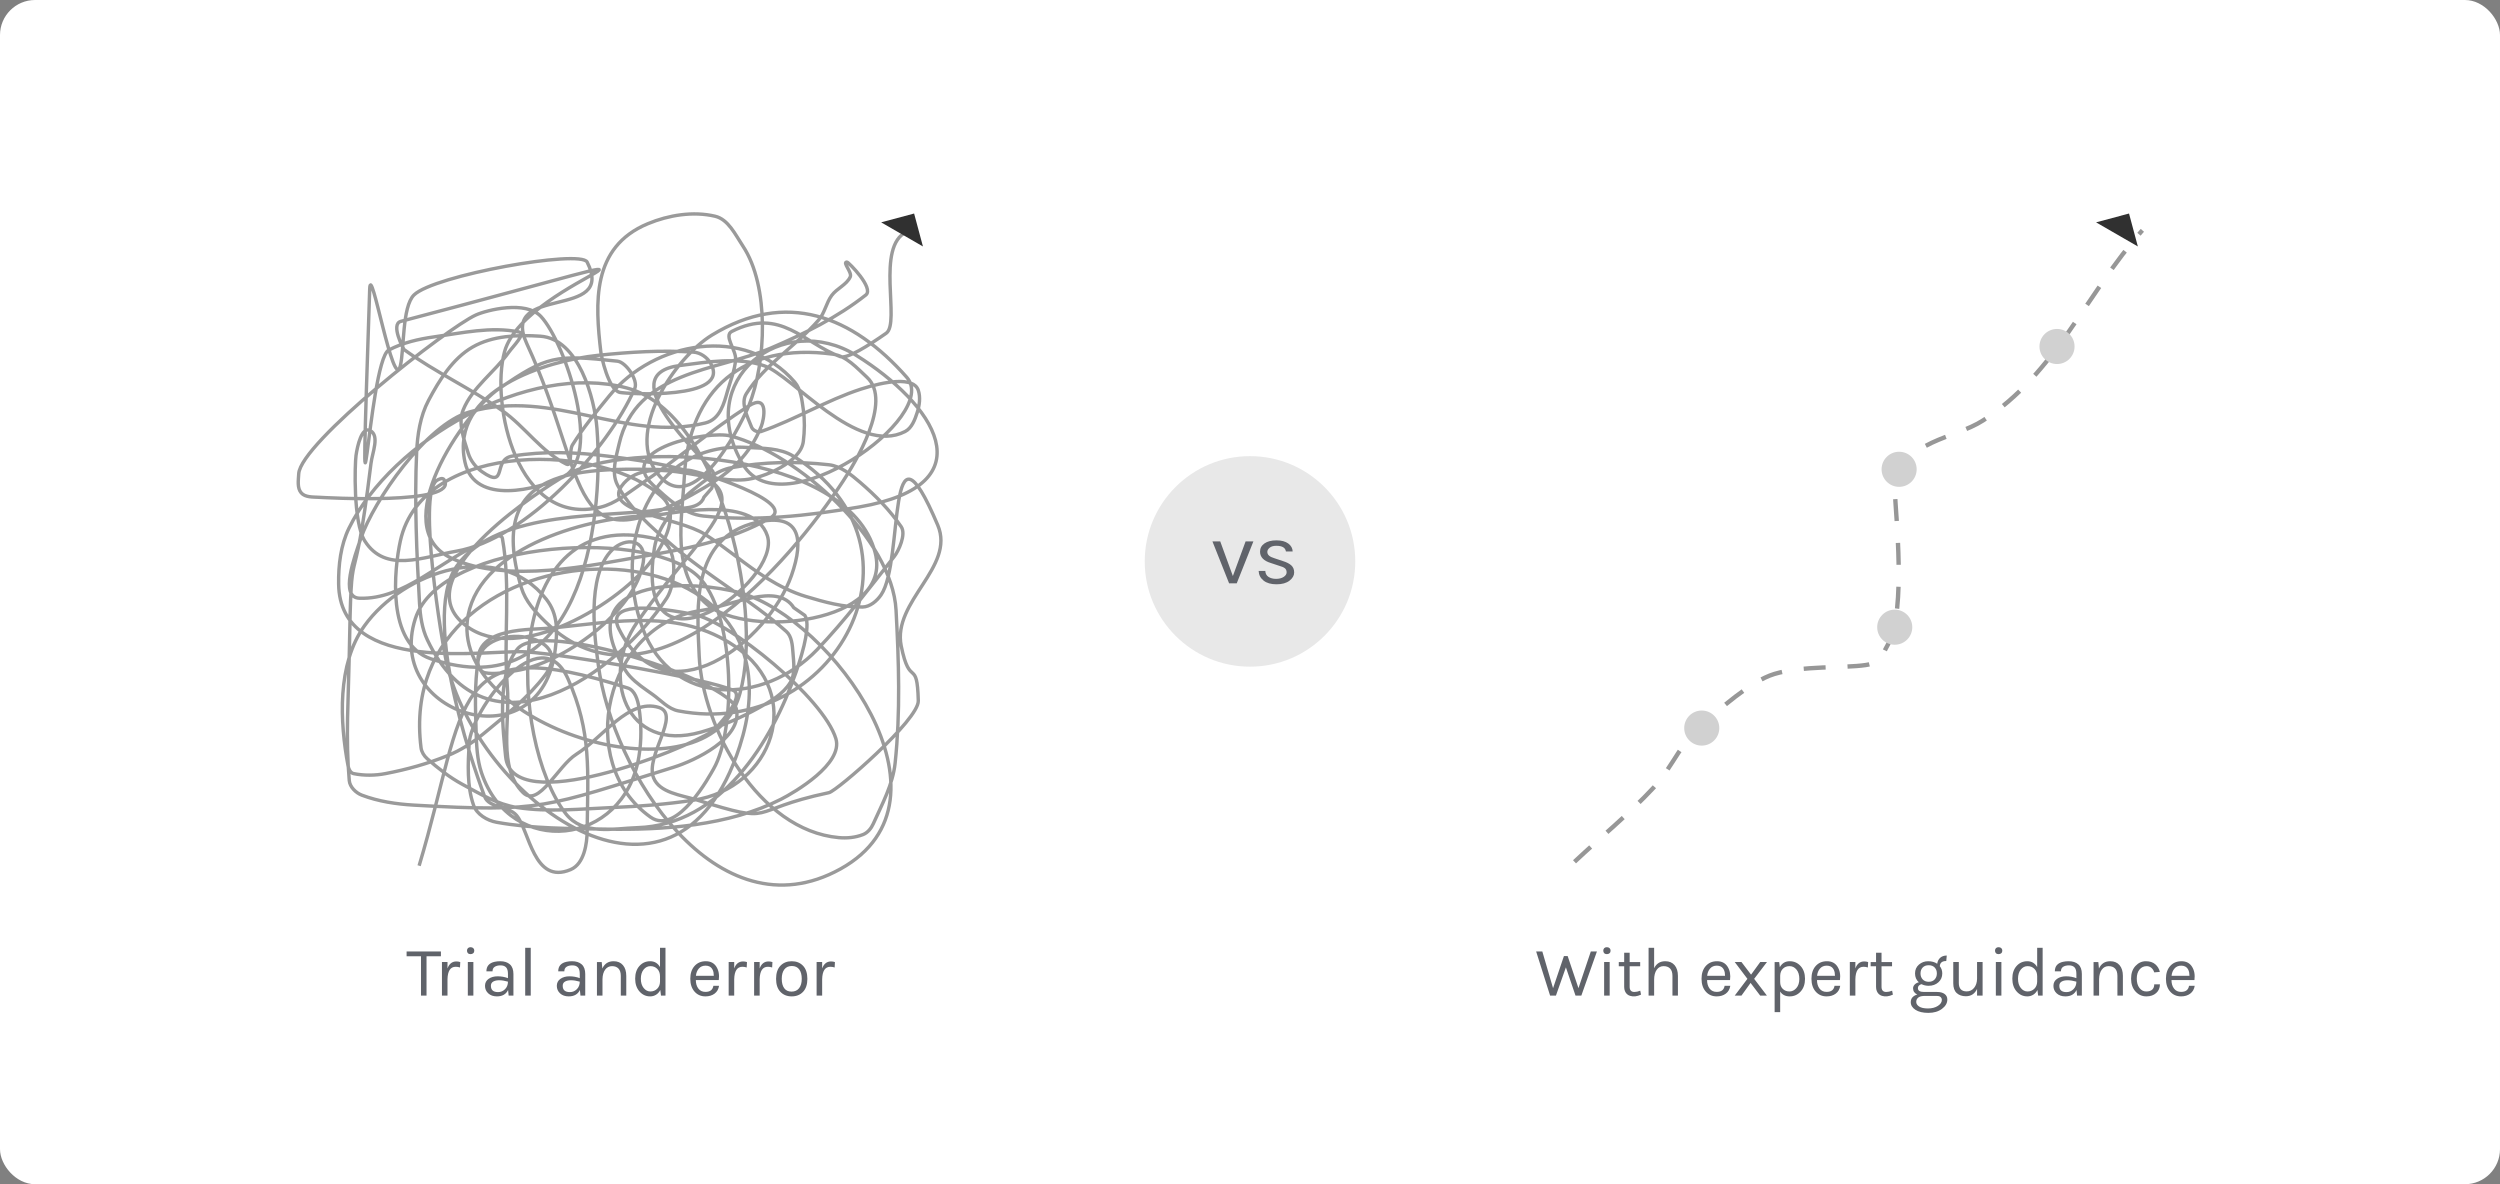 <?xml version="1.0" encoding="UTF-8"?>
<svg width="570px" height="270px" viewBox="0 0 570 270" version="1.1" xmlns="http://www.w3.org/2000/svg" xmlns:xlink="http://www.w3.org/1999/xlink">
    <rect x="0" y="0" width="570" height="270" fill="#808080" stroke="none"/>
    <!-- Generator: Sketch 52.6 (67491) - http://www.bohemiancoding.com/sketch -->
    <title>Trial and error vs Expert@svg</title>
    <desc>Created with Sketch.</desc>
    <defs>
        <rect id="path-1" x="0" y="0" width="570" height="270" rx="8"></rect>
    </defs>
    <g id="Page-1" stroke="none" stroke-width="1" fill="none" fill-rule="evenodd">
        <g id="Desktop-HD" transform="translate(-420, -3489)">
            <g id="Trial-and-error-vs-Expert" transform="translate(420, 3489)">
                <mask id="mask-2" fill="white">
                    <use xlink:href="#path-1"></use>
                </mask>
                <use id="Rectangle" fill="#FFFFFF" fill-rule="nonzero" xlink:href="#path-1"></use>
                <g id="Versus" mask="url(#mask-2)">
                    <g transform="translate(261, 104)">
                        <circle id="Oval" fill="#E8E8E8" fill-rule="nonzero" cx="24" cy="24" r="24"></circle>
                        <path d="M17.215,19.44 L20.095,27.34 L22.995,19.44 L24.775,19.44 L20.975,29 L19.235,29 L15.435,19.44 L17.215,19.44 Z M26.29,21.78 C26.29,20.993 26.627,20.367 27.3,19.9 C27.973,19.433 28.883,19.2 30.03,19.2 C31.177,19.2 32.073,19.44 32.72,19.92 C33.367,20.4 33.703,21.007 33.73,21.74 L32.19,21.74 C32.07,20.873 31.337,20.44 29.99,20.44 C29.337,20.44 28.833,20.587 28.48,20.88 C28.127,21.173 27.95,21.49 27.95,21.83 C27.95,22.17 28.083,22.457 28.35,22.69 C28.617,22.923 29.043,23.127 29.63,23.3 L31.55,23.94 C32.363,24.193 32.987,24.517 33.42,24.91 C33.853,25.303 34.07,25.843 34.07,26.53 C34.07,27.217 33.717,27.837 33.01,28.39 C32.303,28.943 31.317,29.22 30.05,29.22 C28.783,29.22 27.797,28.937 27.09,28.37 C26.383,27.803 26.01,27.073 25.97,26.18 L27.49,26.18 C27.517,26.78 27.76,27.23 28.22,27.53 C28.68,27.83 29.257,27.98 29.95,27.98 C30.643,27.98 31.217,27.833 31.67,27.54 C32.123,27.247 32.35,26.897 32.35,26.49 C32.35,26.083 32.217,25.773 31.95,25.56 C31.683,25.347 31.25,25.16 30.65,25 L28.79,24.38 C27.123,23.887 26.29,23.02 26.29,21.78 Z" id="vs" fill="#60636A" fill-rule="evenodd"></path>
                    </g>
                </g>
                <g id="Group-7" mask="url(#mask-2)" fill-rule="nonzero">
                    <g transform="translate(358, 52)">
                        <path d="M0.987,144.489 C7.005,138.846 13.423,133.6 19.041,127.558 C23.393,122.878 25.719,116.288 30.807,112.422 C33.746,110.189 40.887,103.369 46.576,101.658 C52.968,99.735 62.395,100.37 67.338,99.634 C71.124,99.071 71.05,97.363 72.353,95.137 C72.993,94.043 73.486,92.631 73.859,90.999 C76.302,80.325 73.654,60.27 74.036,58.575 C76.379,48.193 87.448,48.2 94.15,43.851 C110.802,33.045 117.472,15.152 130.459,0.512" id="Path-3" stroke="#979797" stroke-width="1" fill="none" stroke-dasharray="5"></path>
                        <circle id="Oval" stroke="none" fill="#D1D1D1" cx="30" cy="114" r="4"></circle>
                        <circle id="Oval-Copy-3" stroke="none" fill="#D1D1D1" cx="74" cy="91" r="4"></circle>
                        <circle id="Oval-Copy-8" stroke="none" fill="#D1D1D1" cx="75" cy="55" r="4"></circle>
                        <circle id="Oval-Copy-9" stroke="none" fill="#D1D1D1" cx="111" cy="27" r="4"></circle>
                    </g>
                </g>
                <g id="Group-9" mask="url(#mask-2)">
                    <g transform="translate(68, 48)">
                        <path d="M24.704,168.936 L32.528,168.936 L32.528,170.024 L29.248,170.024 L29.248,179 L27.984,179 L27.984,170.024 L24.704,170.024 L24.704,168.936 Z M35.9,172.424 C34.694,172.424 34.071,173.373 34.028,175.272 L34.028,179 L32.764,179 L32.764,171.336 L34.028,171.336 L34.028,172.808 C34.412,171.741 35.089,171.208 36.06,171.208 C36.369,171.208 36.662,171.256 36.94,171.352 L36.876,172.584 C36.556,172.477 36.231,172.424 35.9,172.424 Z M38.664,171.336 L39.928,171.336 L39.928,179 L38.664,179 L38.664,171.336 Z M39.288,169.544 C39.032,169.544 38.832,169.472 38.688,169.328 C38.544,169.184 38.472,168.992 38.472,168.752 C38.472,168.512 38.544,168.32 38.688,168.176 C38.832,168.032 39.032,167.96 39.288,167.96 C39.544,167.96 39.749,168.032 39.904,168.176 C40.059,168.32 40.136,168.512 40.136,168.752 C40.136,168.992 40.059,169.184 39.904,169.328 C39.749,169.472 39.544,169.544 39.288,169.544 Z M47.813,174.04 C47.813,173.347 47.669,172.851 47.381,172.552 C47.092,172.253 46.674,172.104 46.125,172.104 C45.575,172.104 45.133,172.213 44.797,172.432 C44.46,172.651 44.293,172.995 44.293,173.464 L42.901,173.464 C42.901,172.291 43.53,171.565 44.789,171.288 C45.173,171.203 45.588,171.16 46.037,171.16 C46.986,171.16 47.727,171.4 48.261,171.88 C48.794,172.36 49.061,173.091 49.061,174.072 L49.061,179 L47.973,179 L47.845,177.72 C47.375,178.691 46.527,179.176 45.301,179.176 C44.479,179.176 43.821,178.947 43.325,178.488 C42.828,178.029 42.581,177.459 42.581,176.776 C42.581,176.093 42.855,175.56 43.405,175.176 C43.954,174.792 44.639,174.6 45.461,174.6 C46.282,174.6 47.066,174.739 47.813,175.016 L47.813,174.04 Z M47.813,175.816 C47.055,175.603 46.394,175.496 45.829,175.496 C45.263,175.496 44.805,175.597 44.453,175.8 C44.1,176.003 43.925,176.323 43.925,176.76 C43.925,177.72 44.468,178.2 45.557,178.2 C46.175,178.2 46.706,177.979 47.149,177.536 C47.591,177.093 47.813,176.52 47.813,175.816 Z M51.745,168.104 L53.009,168.104 L53.009,179 L51.745,179 L51.745,168.104 Z M64.186,174.04 C64.186,173.347 64.042,172.851 63.754,172.552 C63.465,172.253 63.047,172.104 62.498,172.104 C61.948,172.104 61.506,172.213 61.17,172.432 C60.833,172.651 60.666,172.995 60.666,173.464 L59.274,173.464 C59.274,172.291 59.903,171.565 61.162,171.288 C61.546,171.203 61.961,171.16 62.41,171.16 C63.359,171.16 64.1,171.4 64.634,171.88 C65.167,172.36 65.434,173.091 65.434,174.072 L65.434,179 L64.346,179 L64.218,177.72 C63.748,178.691 62.9,179.176 61.674,179.176 C60.852,179.176 60.194,178.947 59.698,178.488 C59.201,178.029 58.954,177.459 58.954,176.776 C58.954,176.093 59.228,175.56 59.778,175.176 C60.327,174.792 61.012,174.6 61.834,174.6 C62.655,174.6 63.439,174.739 64.186,175.016 L64.186,174.04 Z M64.186,175.816 C63.428,175.603 62.767,175.496 62.202,175.496 C61.636,175.496 61.178,175.597 60.826,175.8 C60.473,176.003 60.297,176.323 60.297,176.76 C60.297,177.72 60.841,178.2 61.93,178.2 C62.548,178.2 63.079,177.979 63.522,177.536 C63.964,177.093 64.186,176.52 64.186,175.816 Z M69.334,172.824 C69.835,171.715 70.694,171.16 71.91,171.16 C72.817,171.16 73.523,171.459 74.03,172.056 C74.537,172.653 74.79,173.469 74.79,174.504 L74.79,179 L73.542,179 L73.542,174.504 C73.542,173.768 73.369,173.213 73.022,172.84 C72.675,172.467 72.182,172.28 71.542,172.28 C70.902,172.28 70.385,172.541 69.99,173.064 C69.595,173.587 69.387,174.312 69.366,175.24 L69.366,179 L68.102,179 L68.102,171.352 L69.19,171.352 L69.334,172.824 Z M82.482,172.488 L82.482,168.104 L83.73,168.104 L83.73,179 L82.706,179 L82.546,177.72 C82.301,178.2 81.976,178.563 81.57,178.808 C81.165,179.053 80.722,179.176 80.242,179.176 C79.271,179.176 78.458,178.803 77.802,178.056 C77.146,177.309 76.818,176.336 76.818,175.136 C76.818,173.936 77.141,172.973 77.786,172.248 C78.432,171.523 79.247,171.16 80.234,171.16 C81.221,171.16 81.97,171.603 82.482,172.488 Z M80.306,172.28 C79.687,172.28 79.168,172.541 78.746,173.064 C78.325,173.587 78.114,174.285 78.114,175.16 C78.114,176.035 78.327,176.736 78.754,177.264 C79.181,177.792 79.693,178.056 80.29,178.056 C80.888,178.056 81.397,177.856 81.818,177.456 C82.24,177.056 82.461,176.52 82.482,175.848 L82.482,174.6 C82.482,173.885 82.274,173.32 81.858,172.904 C81.442,172.488 80.925,172.28 80.306,172.28 Z M92.843,178.152 C93.899,178.152 94.501,177.688 94.651,176.76 L95.947,176.76 C95.829,177.528 95.491,178.123 94.931,178.544 C94.371,178.965 93.675,179.176 92.843,179.176 C91.819,179.176 90.987,178.811 90.347,178.08 C89.707,177.349 89.387,176.376 89.387,175.16 C89.387,173.944 89.709,172.973 90.355,172.248 C91,171.523 91.859,171.16 92.931,171.16 C94.003,171.16 94.803,171.576 95.331,172.408 C95.859,173.24 96.043,174.253 95.883,175.448 L90.651,175.448 C90.651,176.237 90.843,176.885 91.227,177.392 C91.611,177.899 92.149,178.152 92.843,178.152 Z M93.771,172.36 C93.525,172.232 93.227,172.168 92.875,172.168 C92.224,172.168 91.71,172.389 91.331,172.832 C90.952,173.275 90.731,173.827 90.667,174.488 L94.747,174.488 C94.747,173.421 94.422,172.712 93.771,172.36 Z M101.271,172.424 C100.066,172.424 99.442,173.373 99.399,175.272 L99.399,179 L98.135,179 L98.135,171.336 L99.399,171.336 L99.399,172.808 C99.783,171.741 100.46,171.208 101.431,171.208 C101.741,171.208 102.034,171.256 102.311,171.352 L102.247,172.584 C101.927,172.477 101.602,172.424 101.271,172.424 Z M107.076,172.424 C105.87,172.424 105.246,173.373 105.204,175.272 L105.204,179 L103.939,179 L103.939,171.336 L105.204,171.336 L105.204,172.808 C105.588,171.741 106.265,171.208 107.236,171.208 C107.545,171.208 107.838,171.256 108.115,171.352 L108.052,172.584 C107.731,172.477 107.406,172.424 107.076,172.424 Z M112.512,171.16 C113.579,171.16 114.44,171.507 115.096,172.2 C115.752,172.893 116.08,173.885 116.08,175.176 C116.08,176.456 115.752,177.443 115.096,178.136 C114.44,178.829 113.579,179.176 112.512,179.176 C111.445,179.176 110.584,178.829 109.928,178.136 C109.272,177.443 108.944,176.456 108.944,175.176 C108.944,173.885 109.272,172.893 109.928,172.2 C110.584,171.507 111.445,171.16 112.512,171.16 Z M114.8,175.176 C114.8,174.259 114.608,173.541 114.224,173.024 C113.84,172.507 113.277,172.248 112.536,172.248 C111.794,172.248 111.227,172.507 110.832,173.024 C110.437,173.541 110.24,174.256 110.24,175.168 C110.24,176.08 110.426,176.795 110.8,177.312 C111.173,177.829 111.73,178.088 112.472,178.088 C113.213,178.088 113.786,177.829 114.192,177.312 C114.597,176.795 114.8,176.083 114.8,175.176 Z M121.324,172.424 C120.119,172.424 119.495,173.373 119.452,175.272 L119.452,179 L118.188,179 L118.188,171.336 L119.452,171.336 L119.452,172.808 C119.836,171.741 120.513,171.208 121.484,171.208 C121.794,171.208 122.087,171.256 122.364,171.352 L122.3,172.584 C121.98,172.477 121.655,172.424 121.324,172.424 Z" id="Trial-and-error" fill="#60636A"></path>
                        <g id="Group-2" stroke-width="1" fill="none">
                            <path d="M27.557,149.387 C38.823,111.893 33.964,95.518 75.159,108.88 C76.75,109.396 77.401,111.575 77.665,113.226 C78.261,116.95 78.283,120.82 77.665,124.541 C74.259,145.065 48.378,147.839 41.776,128.166 C40.763,125.146 40.646,121.873 40.549,118.689 C40.387,113.351 40.194,107.954 41.002,102.675 C42.404,93.51 63.43,96.407 56.383,105.809 C52.487,111.007 47.281,115.112 42.279,119.256 C39.818,121.295 37.063,123.059 34.104,124.265 C29.536,126.127 24.735,127.453 19.89,128.381 C17.507,128.837 14.989,128.865 12.611,128.381 C11.912,128.238 11.496,127.343 11.364,126.642 C9.458,116.531 8.849,103.422 15.084,94.707 C23.973,82.283 45.74,74.753 56.568,88.637 C59.247,92.071 59.092,95.884 58.601,100.049 C55.526,126.134 19.579,115.286 26.688,93.077 C32.521,74.857 81.711,72.059 91.958,84.256 C99.674,93.439 99.711,118.567 94.708,127.288 C93.981,128.556 86.461,142.645 80.341,138.316 C62.771,125.89 70.122,94.294 91.759,91.211 C98.765,90.212 109.157,84.596 112.981,90.551 L115.513,92.32 C116.745,94.238 115.436,99.659 113.502,105.225 C107.94,121.238 96.34,140.118 77.316,140.709 C71.818,140.88 64.921,142.548 61.012,137.54 C48.093,120.99 45.514,65.935 81.937,74.95 C86.979,76.198 85.976,85.379 84.049,88.326 C72.855,105.456 43.175,126.887 29.427,97.863 C28.219,95.314 27.814,92.405 27.653,89.589 C26.999,78.13 26.484,66.629 26.991,55.163 C27.171,51.113 27.8,46.886 29.702,43.305 C32.172,38.655 35.195,33.748 39.76,31.124 C44.277,28.528 49.995,28.305 55.193,28.654 C63.954,29.241 67.579,42.873 68.106,49.695 C69.825,71.958 63.92,113.549 30.236,102.211 C19.998,98.765 21.915,81.569 23.277,75.349 C28.407,51.93 70.111,52.988 83.098,65.457 C87.498,69.683 82.465,77.402 80.047,80.466 C72.185,90.426 48.316,104.559 37.022,93.611 C25.443,82.388 56.383,63.134 60.48,60.633 C74.726,51.936 125.459,54.749 131.526,77.971 C135.801,94.332 102.279,97.478 93.261,89.858 C84.828,82.732 87.57,69.913 88.022,60.788 C89.018,40.682 101.457,30.048 121.89,32.75 C124.992,33.161 127.36,35.895 129.662,38.015 C135.622,43.504 126.778,57.772 124.281,61.603 C112.223,80.101 80.555,117.405 56.326,93.748 C54.077,91.552 51.793,89.054 50.884,86.044 C41.916,56.339 66.921,58.779 89.011,59.214 C90.629,59.245 114.006,66.4 107.606,70.103 C98.604,75.311 87.953,77.258 77.698,78.993 C67.547,80.711 47.646,85.227 34.937,79.274 C19.888,72.224 37.733,46.025 45.876,40.535 C56.731,33.218 58.353,32.771 72.774,34.347 C74.694,34.557 77.557,38.667 76.732,40.552 C70.611,54.53 51.853,74.938 36.072,77.67 C28.407,78.997 19.9,82.769 15.171,75.336 C12.469,71.09 12.919,57.62 13.173,55.849 C13.482,53.694 14.483,49.15 16.403,50.174 C18.608,51.35 16.885,55.187 16.582,57.667 C12.347,92.364 12.187,70.812 11.632,101.278 C11.458,110.84 10.778,120.443 11.632,129.968 C11.763,131.427 13.132,132.776 14.502,133.296 C18.272,134.727 22.358,135.338 26.383,135.569 C55.826,137.253 56.127,136.066 85.642,126.913 C90.25,125.485 101.403,120.302 99.887,113.644 C98.439,107.282 55.767,93.058 50.021,99.913 C44.979,105.928 46.822,119.415 47.277,124.419 C48.581,138.749 87.617,123.089 94.532,118.674 C94.934,118.417 102.205,110.747 99.172,109.401 C93.034,106.677 61.595,101.289 51.936,100.628 C43.366,100.041 9.514,106.155 9.208,85.165 C9.145,80.844 9.672,76.3 11.571,72.418 C21.327,52.482 52.29,34.418 74.936,40.462 C96.794,46.295 106.767,93.708 100.157,111.783 C91.474,135.529 34.069,117.129 38.725,92.307 C41.719,76.346 66.935,69.724 80.52,69.565 C83.639,69.529 103.701,64.375 106.953,74.139 C110.44,84.604 76.075,109.469 81.217,76.883 C81.594,74.488 82.755,72.222 84.101,70.205 C85.727,67.769 87.711,65.518 90.011,63.704 C92.66,61.613 95.454,59.244 98.773,58.63 C106.064,57.281 113.641,57.13 121.008,57.97 C123.707,58.278 126.044,60.205 128.106,61.974 C131.596,64.969 134.886,68.301 137.476,72.1 C138.646,73.816 136.884,77.615 135.909,78.854 C130.223,86.089 124.661,93.464 118.303,100.116 C106.061,112.925 85.122,113.199 78.528,95.282 C71.542,76.3 80.042,52.622 102.308,54.016 C105.886,54.239 109.834,54.105 112.878,55.998 C146.255,76.764 122.29,120.948 86.649,114.08 C84.389,113.645 82.706,111.698 80.834,110.358 C79.021,109.061 77.114,107.829 75.612,106.182 C74.425,104.881 73.656,103.238 72.892,101.651 C64.111,83.418 90.165,84.172 100.861,87.197 C121.584,93.059 151.953,134.399 123.645,150.108 C95.364,165.801 71.523,127.814 68.413,103.612 C67.72,98.225 65.455,83.221 71.65,77.306 C74.64,74.451 79.504,74.854 78.672,80.163 C76.874,91.64 60.051,103.329 49.563,104.926 C47.243,105.279 44.839,105.845 42.539,105.38 C41.66,105.203 41.033,104.086 40.974,103.191 C40.423,94.798 53.104,95.677 58.094,95.171 C72.658,93.694 86.95,90.794 99.475,99.286 C115.828,110.373 108.19,131.7 90.112,134.443 C84.007,135.37 77.833,135.86 71.663,136.117 C64.427,136.419 57.093,137.228 49.936,136.117 C45.443,135.421 41.374,132.966 37.376,130.799 C34.485,129.232 31.866,127.168 29.403,124.99 C28.69,124.359 28.118,123.448 27.998,122.504 C21.303,69.512 118.481,66.934 100.656,122.166 C85.867,167.992 40.669,134.044 33.742,102.821 C32.825,98.691 27.195,64.911 31.522,61.594 C31.98,61.243 32.924,60.86 33.233,61.346 C37.029,67.305 5.385,65.423 4.703,65.384 C3.32,65.304 1.577,65.418 0.674,64.367 C-0.275,63.262 0.032,61.488 0.107,60.032 C0.466,53.017 33.951,26.78 40.499,23.818 C43.074,22.653 51.865,20.475 55.315,24.138 C60.893,30.06 69.704,56.409 60.142,60.897 C54.658,63.471 40.177,67.424 38.008,57.36 C34.47,40.939 56.63,34.238 68.332,33.017 C75.568,32.261 82.887,31.789 90.145,32.287 C91.669,32.391 93.22,33.459 93.991,34.778 C99.012,43.366 74.606,41.772 73.326,41.47 C70.671,40.845 69.091,33.122 68.995,32.298 C67.703,21.17 66.813,8.36 79.711,3.006 C84.459,1.034 90.036,0.124 95.04,1.302 C98.058,2.012 99.669,5.522 101.382,8.106 C107.432,17.231 106.756,34.559 102.705,44.586 C102.068,46.163 91.059,70.456 82.432,60.611 C73.853,50.819 86.086,33.424 94.301,28.412 C111.213,18.094 126.32,23.923 138.748,38.033 C146.594,46.943 110.201,72.575 101.451,57.976 C89.764,38.478 110.539,22.62 127.293,33.065 C144.632,43.875 157.781,62.406 127.904,67.594 C116.198,69.626 104.134,70.908 92.32,69.648 C87.864,69.173 84.162,65.636 80.886,62.579 C72.073,54.353 93.469,50.051 98.594,51.408 C113.977,55.483 135.421,74.834 136.299,91.124 C136.925,102.733 137.319,114.44 136.087,126 C135.567,130.87 133.109,135.353 131.107,139.822 C130.648,140.846 129.839,141.854 128.797,142.271 C127.06,142.966 125.092,143.146 123.229,142.975 C104.917,141.291 92.175,118.015 91.415,101.557 C90.897,90.339 89.584,74.616 104.439,71.121 C114.453,68.765 115.393,74.83 112.462,83.182 C107.151,98.315 83.603,116.74 73.086,95.33 C70.715,90.503 76.373,89.409 90.11,92.074 C98.35,93.672 119.762,111.152 122.577,120.405 C124.327,126.156 113.183,132.64 110.084,134.22 C98.118,140.317 83.241,141.288 70.063,141.042 C61.765,140.887 53.382,140.952 45.215,139.477 C43.079,139.091 40.692,137.657 39.978,135.607 C38.429,131.161 38.712,126.22 38.958,121.518 C39.348,114.071 55.168,92.495 61.517,106.812 C66.913,118.982 66.027,127.629 65.866,141.559 C65.836,144.193 65.26,148.93 62.106,150.266 C53.645,153.852 52.725,141.352 49.757,137.888 C47.928,135.754 43.457,136.25 42.493,133.61 C41.964,132.16 27.229,93.612 36.172,81.022 C45.498,67.892 71.869,69.994 82.37,68.231 C85.839,67.649 91.391,68.668 92.518,65.336 L94.257,63.347 C94.673,62.118 95.194,60.562 94.504,59.463 C92.403,56.116 70.895,37.394 87.047,35.332 C93.403,34.521 100.204,33.339 106.27,35.404 C112.651,37.576 127.411,56.035 138.369,50.383 C139.89,49.598 140.603,47.678 141.124,46.048 C141.638,44.44 141.901,42.593 141.372,40.99 C140.318,37.804 133.732,38.952 128.305,40.713 C120.455,43.261 113.309,47.675 105.514,50.388 C104.767,50.648 103.648,50.131 103.361,49.394 C102.428,46.996 100.795,43.949 102.16,41.768 C106.323,35.115 113.503,30.887 118.65,24.962 C120.036,23.367 120.373,21.068 121.622,19.365 C122.802,17.754 125.026,16.945 125.857,15.129 C126.337,14.081 123.955,11.743 125.109,11.751 C125.446,11.754 131.361,17.711 129.405,19.256 C122.918,24.377 115.363,28.108 107.761,31.352 C95.278,36.679 76.996,36.549 73.162,53.19 C72.46,56.237 71.33,59.791 72.776,62.564 C75.616,68.013 80.524,72.188 85.165,76.216 C93.41,83.369 103.121,88.721 111.279,95.973 C112.532,97.087 112.665,99.098 112.791,100.77 C112.963,103.066 113.369,105.69 112.157,107.648 C110.541,110.258 107.654,111.919 104.969,113.407 C100.811,115.712 96.388,117.621 91.816,118.923 C74.499,123.853 68.838,105.949 77.268,93.877 C95.136,68.289 112.732,61.294 70.595,56 C63.368,55.092 55.928,54.8 48.744,56 C44.243,56.752 47.817,63.707 41.883,59.537 C40.454,58.532 39.266,57.002 38.757,55.331 C37.793,52.169 36.364,48.549 37.598,45.482 C39.69,40.282 44.768,36.852 48.025,32.29 C49.02,30.898 51.981,28.033 50.304,27.689 C43.991,26.396 37.386,27.915 31.003,28.803 C27.434,29.3 23.807,30.133 20.624,31.821 C15.873,34.341 13.663,96.505 16.292,17.881 C16.51,11.375 21.736,41.728 23.277,35.404 C24.187,31.67 23.655,21.962 26.383,19.256 C30.882,14.792 64.383,8.819 65.866,11.751 C72.649,25.157 45.792,16.667 52.089,30.308 C66.924,62.441 60.594,82.063 92.612,63.174 C98.677,59.595 102.943,55.709 105.575,49.195 C106.155,47.758 107.426,41.533 102.652,44.588 C94.07,50.079 86.323,56.784 77.913,62.534 C75.073,64.475 72.283,66.812 68.943,67.634 C49.838,72.34 43.809,44.073 47.026,32.231 C51.706,15 105.458,3.689 23.394,25.272 C20.979,25.907 23.987,31.599 24.159,31.723 C31.269,36.877 39.355,40.574 46.531,45.637 C51.715,49.296 55.448,55.048 61.153,57.828 C62.533,58.5 61.712,54.732 62.527,53.432 C65.003,49.485 67.969,45.861 70.919,42.254 C81.124,29.773 101.854,25.942 113.192,39.114 C114.624,40.779 114.841,43.23 115.156,45.403 C115.503,47.793 115.452,50.251 115.156,52.648 C114.569,57.401 106.147,61.001 101.755,61.379 C92.435,62.183 79.204,55.239 73.729,62.824 C69.439,68.768 86.572,69.913 92.762,73.839 C97.656,76.943 102.012,80.852 106.946,83.892 C109.704,85.591 112.649,87.074 115.753,88.003 C119.951,89.26 124.299,90.491 128.681,90.398 C130.356,90.362 131.931,89.017 132.883,87.637 C138.182,79.953 133.944,43.675 145.808,71.742 C149.869,81.348 135.408,89.065 137.476,99.286 C139.464,109.113 141.103,101.761 141.372,111.783 C141.488,116.121 122.805,132.345 121.008,132.725 C101.485,136.855 109.642,140.209 90.726,134.345 C87.255,133.269 82.386,132.742 81.024,129.373 C79.011,124.391 87.357,114.874 82.22,113.298 C75.326,111.184 69.509,120.134 63.401,123.968 C59.177,126.619 54.832,136.215 51.268,132.725 C45.451,127.026 48.333,116.677 47.673,108.56 C46.76,97.337 48.515,85.887 46.556,74.798 C46.28,73.231 43.352,75.164 41.883,75.776 C32.449,79.708 24.151,88.783 13.938,88.395 C9.384,88.222 12.803,79.039 14.278,74.726 C17.199,66.185 29.183,48.752 39.036,45.931 C58.227,40.437 74.617,52.935 92.83,48.435 C96.193,47.604 97.113,43.84 97.864,41.204 C98.546,38.81 99.537,36.452 99.717,33.968 C99.874,31.82 96.936,28.54 98.856,27.564 C109.968,21.912 115.266,30.295 123.601,33.316 C125.129,33.87 129.956,30.843 134.052,27.976 C137.37,25.654 131.526,8.106 138.748,4.846" id="Path-2" stroke="#9A9A9A" stroke-width="0.78" fill-rule="nonzero"></path>
                            <polygon id="Rectangle" fill="#303030" fill-rule="nonzero" transform="translate(137.667, 5.444) rotate(-15) translate(-137.667, -5.444) " points="133.778 1.556 141.556 1.556 141.556 9.333"></polygon>
                        </g>
                    </g>
                </g>
                <path d="M351.649,216.936 L354.097,225.304 L356.577,217.976 L357.425,217.976 L359.889,225.304 L362.705,216.936 L364.097,216.936 L360.545,227 L359.217,227 L357.025,220.552 L354.753,227 L353.425,227 L350.241,216.936 L351.649,216.936 Z M365.741,219.336 L367.005,219.336 L367.005,227 L365.741,227 L365.741,219.336 Z M366.365,217.544 C366.109,217.544 365.909,217.472 365.765,217.328 C365.621,217.184 365.549,216.992 365.549,216.752 C365.549,216.512 365.621,216.32 365.765,216.176 C365.909,216.032 366.109,215.96 366.365,215.96 C366.621,215.96 366.826,216.032 366.981,216.176 C367.136,216.32 367.213,216.512 367.213,216.752 C367.213,216.992 367.136,217.184 366.981,217.328 C366.826,217.472 366.621,217.544 366.365,217.544 Z M374.153,226.776 C373.236,227.203 372.399,227.293 371.641,227.048 C371.097,226.877 370.713,226.52 370.489,225.976 C370.372,225.709 370.313,225.389 370.313,225.016 L370.313,220.312 L369.081,220.312 L369.081,219.352 L370.313,219.352 L370.313,217.224 L371.561,217.224 L371.561,219.352 L373.961,219.352 L373.961,220.312 L371.561,220.312 L371.561,225 C371.561,225.779 371.924,226.168 372.649,226.168 C373.044,226.168 373.487,226.072 373.977,225.88 L374.153,226.776 Z M377.142,220.76 C377.654,219.693 378.502,219.16 379.686,219.16 C380.592,219.16 381.299,219.459 381.806,220.056 C382.312,220.653 382.566,221.469 382.566,222.504 L382.566,227 L381.318,227 L381.318,222.504 C381.318,221.768 381.144,221.213 380.798,220.84 C380.451,220.467 379.952,220.28 379.302,220.28 C378.651,220.28 378.128,220.555 377.734,221.104 C377.339,221.653 377.142,222.413 377.142,223.384 L377.142,227 L375.878,227 L375.878,216.104 L377.142,216.104 L377.142,220.76 Z M391.406,226.152 C392.462,226.152 393.065,225.688 393.214,224.76 L394.51,224.76 C394.393,225.528 394.054,226.123 393.494,226.544 C392.934,226.965 392.238,227.176 391.406,227.176 C390.382,227.176 389.55,226.811 388.91,226.08 C388.27,225.349 387.95,224.376 387.95,223.16 C387.95,221.944 388.273,220.973 388.918,220.248 C389.564,219.523 390.422,219.16 391.494,219.16 C392.566,219.16 393.366,219.576 393.894,220.408 C394.422,221.24 394.606,222.253 394.446,223.448 L389.214,223.448 C389.214,224.237 389.406,224.885 389.79,225.392 C390.174,225.899 390.713,226.152 391.406,226.152 Z M392.334,220.36 C392.089,220.232 391.79,220.168 391.438,220.168 C390.788,220.168 390.273,220.389 389.894,220.832 C389.516,221.275 389.294,221.827 389.23,222.488 L393.31,222.488 C393.31,221.421 392.985,220.712 392.334,220.36 Z M402.859,227 L401.323,227 L399.131,224.104 L397.051,227 L395.515,227 L398.411,223.176 L395.515,219.336 L397.051,219.336 L399.243,222.216 L401.339,219.336 L402.875,219.336 L399.947,223.176 L402.859,227 Z M405.799,220.52 C406.3,219.613 407.05,219.16 408.047,219.16 C409.044,219.16 409.876,219.528 410.543,220.264 C411.21,221 411.543,221.971 411.543,223.176 C411.543,224.381 411.207,225.349 410.535,226.08 C409.863,226.811 409.036,227.176 408.055,227.176 C407.074,227.176 406.348,226.808 405.879,226.072 L405.879,230.76 L404.615,230.76 L404.615,219.352 L405.655,219.352 L405.799,220.52 Z M407.991,226.056 C408.588,226.056 409.114,225.8 409.567,225.288 C410.02,224.776 410.247,224.075 410.247,223.184 C410.247,222.293 410.031,221.587 409.599,221.064 C409.167,220.541 408.642,220.28 408.023,220.28 C407.404,220.28 406.898,220.475 406.503,220.864 C406.108,221.253 405.9,221.779 405.879,222.44 L405.879,223.896 C405.879,224.568 406.082,225.096 406.487,225.48 C406.892,225.864 407.394,226.056 407.991,226.056 Z M416.467,226.152 C417.523,226.152 418.126,225.688 418.275,224.76 L419.571,224.76 C419.454,225.528 419.115,226.123 418.555,226.544 C417.995,226.965 417.299,227.176 416.467,227.176 C415.443,227.176 414.611,226.811 413.971,226.08 C413.331,225.349 413.011,224.376 413.011,223.16 C413.011,221.944 413.334,220.973 413.979,220.248 C414.625,219.523 415.483,219.16 416.555,219.16 C417.627,219.16 418.427,219.576 418.955,220.408 C419.483,221.24 419.667,222.253 419.507,223.448 L414.275,223.448 C414.275,224.237 414.467,224.885 414.851,225.392 C415.235,225.899 415.774,226.152 416.467,226.152 Z M417.395,220.36 C417.15,220.232 416.851,220.168 416.499,220.168 C415.849,220.168 415.334,220.389 414.955,220.832 C414.577,221.275 414.355,221.827 414.291,222.488 L418.371,222.488 C418.371,221.421 418.046,220.712 417.395,220.36 Z M424.896,220.424 C423.69,220.424 423.066,221.373 423.024,223.272 L423.024,227 L421.76,227 L421.76,219.336 L423.024,219.336 L423.024,220.808 C423.408,219.741 424.085,219.208 425.056,219.208 C425.365,219.208 425.658,219.256 425.936,219.352 L425.872,220.584 C425.552,220.477 425.226,220.424 424.896,220.424 Z M431.58,226.776 C430.663,227.203 429.825,227.293 429.068,227.048 C428.524,226.877 428.14,226.52 427.916,225.976 C427.799,225.709 427.74,225.389 427.74,225.016 L427.74,220.312 L426.508,220.312 L426.508,219.352 L427.74,219.352 L427.74,217.224 L428.988,217.224 L428.988,219.352 L431.388,219.352 L431.388,220.312 L428.988,220.312 L428.988,225 C428.988,225.779 429.351,226.168 430.076,226.168 C430.471,226.168 430.913,226.072 431.404,225.88 L431.58,226.776 Z M437.141,226.76 C436.501,226.451 436.181,225.976 436.181,225.336 C436.181,225.005 436.306,224.715 436.557,224.464 C436.807,224.213 437.119,224.045 437.493,223.96 C436.917,223.448 436.629,222.776 436.629,221.944 C436.629,221.112 436.925,220.44 437.517,219.928 C438.109,219.416 438.81,219.16 439.621,219.16 C440.431,219.16 441.119,219.352 441.685,219.736 C441.759,219.171 441.986,218.717 442.365,218.376 C442.743,218.035 443.242,217.864 443.861,217.864 L443.749,219.112 C442.81,219.112 442.319,219.507 442.277,220.296 C442.65,220.755 442.837,221.304 442.837,221.944 C442.837,222.765 442.541,223.44 441.949,223.968 C441.357,224.496 440.618,224.76 439.733,224.76 C439.125,224.76 438.586,224.637 438.117,224.392 C437.903,224.435 437.711,224.533 437.541,224.688 C437.37,224.843 437.285,225.053 437.285,225.32 C437.285,225.885 437.754,226.168 438.693,226.168 L441.669,226.168 C442.383,226.168 442.949,226.32 443.365,226.624 C443.781,226.928 443.989,227.352 443.989,227.896 C443.989,228.707 443.581,229.416 442.765,230.024 C441.949,230.632 440.917,230.936 439.669,230.936 C438.421,230.936 437.439,230.704 436.725,230.24 C436.01,229.776 435.653,229.192 435.653,228.488 C435.653,228.029 435.789,227.656 436.061,227.368 C436.333,227.08 436.693,226.877 437.141,226.76 Z M436.901,228.44 C436.901,228.845 437.122,229.195 437.565,229.488 C438.007,229.781 438.679,229.928 439.581,229.928 C440.482,229.928 441.234,229.733 441.837,229.344 C442.439,228.955 442.741,228.499 442.741,227.976 C442.741,227.731 442.653,227.52 442.477,227.344 C442.301,227.168 442.031,227.08 441.669,227.08 L438.581,227.08 C438.037,227.101 437.621,227.232 437.333,227.472 C437.045,227.712 436.901,228.035 436.901,228.44 Z M441.605,221.944 C441.605,221.389 441.439,220.939 441.109,220.592 C440.778,220.245 440.322,220.072 439.741,220.072 C439.159,220.072 438.703,220.245 438.373,220.592 C438.042,220.939 437.877,221.389 437.877,221.944 C437.877,222.499 438.045,222.955 438.381,223.312 C438.717,223.669 439.173,223.848 439.749,223.848 C440.325,223.848 440.778,223.667 441.109,223.304 C441.439,222.941 441.605,222.488 441.605,221.944 Z M450.769,225.48 C450.246,226.589 449.398,227.144 448.225,227.144 C447.361,227.144 446.665,226.904 446.137,226.424 C445.609,225.944 445.345,225.203 445.345,224.2 L445.345,219.336 L446.609,219.336 L446.609,224.104 C446.609,225.395 447.206,226.04 448.401,226.04 C449.094,226.04 449.657,225.773 450.089,225.24 C450.521,224.707 450.748,224.024 450.769,223.192 L450.769,219.336 L452.033,219.336 L452.033,227 L450.769,227 L450.769,225.48 Z M455.053,219.336 L456.317,219.336 L456.317,227 L455.053,227 L455.053,219.336 Z M455.677,217.544 C455.421,217.544 455.221,217.472 455.077,217.328 C454.933,217.184 454.861,216.992 454.861,216.752 C454.861,216.512 454.933,216.32 455.077,216.176 C455.221,216.032 455.421,215.96 455.677,215.96 C455.933,215.96 456.139,216.032 456.293,216.176 C456.448,216.32 456.525,216.512 456.525,216.752 C456.525,216.992 456.448,217.184 456.293,217.328 C456.139,217.472 455.933,217.544 455.677,217.544 Z M464.474,220.488 L464.474,216.104 L465.722,216.104 L465.722,227 L464.698,227 L464.538,225.72 C464.292,226.2 463.967,226.563 463.562,226.808 C463.156,227.053 462.714,227.176 462.234,227.176 C461.263,227.176 460.45,226.803 459.794,226.056 C459.138,225.309 458.81,224.336 458.81,223.136 C458.81,221.936 459.132,220.973 459.778,220.248 C460.423,219.523 461.239,219.16 462.226,219.16 C463.212,219.16 463.962,219.603 464.474,220.488 Z M462.298,220.28 C461.679,220.28 461.159,220.541 460.738,221.064 C460.316,221.587 460.106,222.285 460.106,223.16 C460.106,224.035 460.319,224.736 460.746,225.264 C461.172,225.792 461.684,226.056 462.282,226.056 C462.879,226.056 463.388,225.856 463.81,225.456 C464.231,225.056 464.452,224.52 464.474,223.848 L464.474,222.6 C464.474,221.885 464.266,221.32 463.85,220.904 C463.434,220.488 462.916,220.28 462.298,220.28 Z M473.414,222.04 C473.414,221.347 473.27,220.851 472.982,220.552 C472.694,220.253 472.275,220.104 471.726,220.104 C471.177,220.104 470.734,220.213 470.398,220.432 C470.062,220.651 469.894,220.995 469.894,221.464 L468.502,221.464 C468.502,220.291 469.131,219.565 470.39,219.288 C470.774,219.203 471.19,219.16 471.638,219.16 C472.587,219.16 473.329,219.4 473.862,219.88 C474.395,220.36 474.662,221.091 474.662,222.072 L474.662,227 L473.574,227 L473.446,225.72 C472.977,226.691 472.129,227.176 470.902,227.176 C470.081,227.176 469.422,226.947 468.926,226.488 C468.43,226.029 468.182,225.459 468.182,224.776 C468.182,224.093 468.457,223.56 469.006,223.176 C469.555,222.792 470.241,222.6 471.062,222.6 C471.883,222.6 472.667,222.739 473.414,223.016 L473.414,222.04 Z M473.414,223.816 C472.657,223.603 471.995,223.496 471.43,223.496 C470.865,223.496 470.406,223.597 470.054,223.8 C469.702,224.003 469.526,224.323 469.526,224.76 C469.526,225.72 470.07,226.2 471.158,226.2 C471.777,226.2 472.307,225.979 472.75,225.536 C473.193,225.093 473.414,224.52 473.414,223.816 Z M478.562,220.824 C479.064,219.715 479.922,219.16 481.138,219.16 C482.045,219.16 482.752,219.459 483.258,220.056 C483.765,220.653 484.018,221.469 484.018,222.504 L484.018,227 L482.77,227 L482.77,222.504 C482.77,221.768 482.597,221.213 482.25,220.84 C481.904,220.467 481.41,220.28 480.77,220.28 C480.13,220.28 479.613,220.541 479.218,221.064 C478.824,221.587 478.616,222.312 478.594,223.24 L478.594,227 L477.33,227 L477.33,219.352 L478.418,219.352 L478.562,220.824 Z M489.247,219.16 C490.153,219.16 490.873,219.392 491.407,219.856 C491.94,220.32 492.287,220.899 492.447,221.592 L491.167,221.704 C491.028,221.256 490.804,220.907 490.495,220.656 C490.185,220.405 489.844,220.28 489.471,220.28 C488.788,220.28 488.236,220.536 487.815,221.048 C487.393,221.56 487.183,222.256 487.183,223.136 C487.183,224.016 487.388,224.723 487.799,225.256 C488.209,225.789 488.721,226.056 489.335,226.056 C489.948,226.056 490.407,225.915 490.711,225.632 C491.015,225.349 491.167,224.947 491.167,224.424 L492.463,224.424 C492.463,225.245 492.177,225.909 491.607,226.416 C491.036,226.923 490.292,227.176 489.375,227.176 C488.404,227.176 487.58,226.808 486.903,226.072 C486.225,225.336 485.887,224.357 485.887,223.136 C485.887,221.915 486.223,220.947 486.895,220.232 C487.567,219.517 488.351,219.16 489.247,219.16 Z M497.291,226.152 C498.347,226.152 498.95,225.688 499.099,224.76 L500.395,224.76 C500.278,225.528 499.939,226.123 499.379,226.544 C498.819,226.965 498.123,227.176 497.291,227.176 C496.267,227.176 495.435,226.811 494.795,226.08 C494.155,225.349 493.835,224.376 493.835,223.16 C493.835,221.944 494.158,220.973 494.803,220.248 C495.448,219.523 496.307,219.16 497.379,219.16 C498.451,219.16 499.251,219.576 499.779,220.408 C500.307,221.24 500.491,222.253 500.331,223.448 L495.099,223.448 C495.099,224.237 495.291,224.885 495.675,225.392 C496.059,225.899 496.598,226.152 497.291,226.152 Z M498.219,220.36 C497.974,220.232 497.675,220.168 497.323,220.168 C496.672,220.168 496.158,220.389 495.779,220.832 C495.4,221.275 495.179,221.827 495.115,222.488 L499.195,222.488 C499.195,221.421 498.87,220.712 498.219,220.36 Z" id="With-expert-guidance" fill="#60636A" mask="url(#mask-2)"></path>
                <g id="Group-2-Copy" mask="url(#mask-2)" fill="#303030" fill-rule="nonzero">
                    <g transform="translate(477, 48)" id="Rectangle">
                        <polygon transform="translate(5.667, 5.444) rotate(-15) translate(-5.667, -5.444) " points="1.778 1.556 9.556 1.556 9.556 9.333"></polygon>
                    </g>
                </g>
            </g>
        </g>
    </g>
</svg>